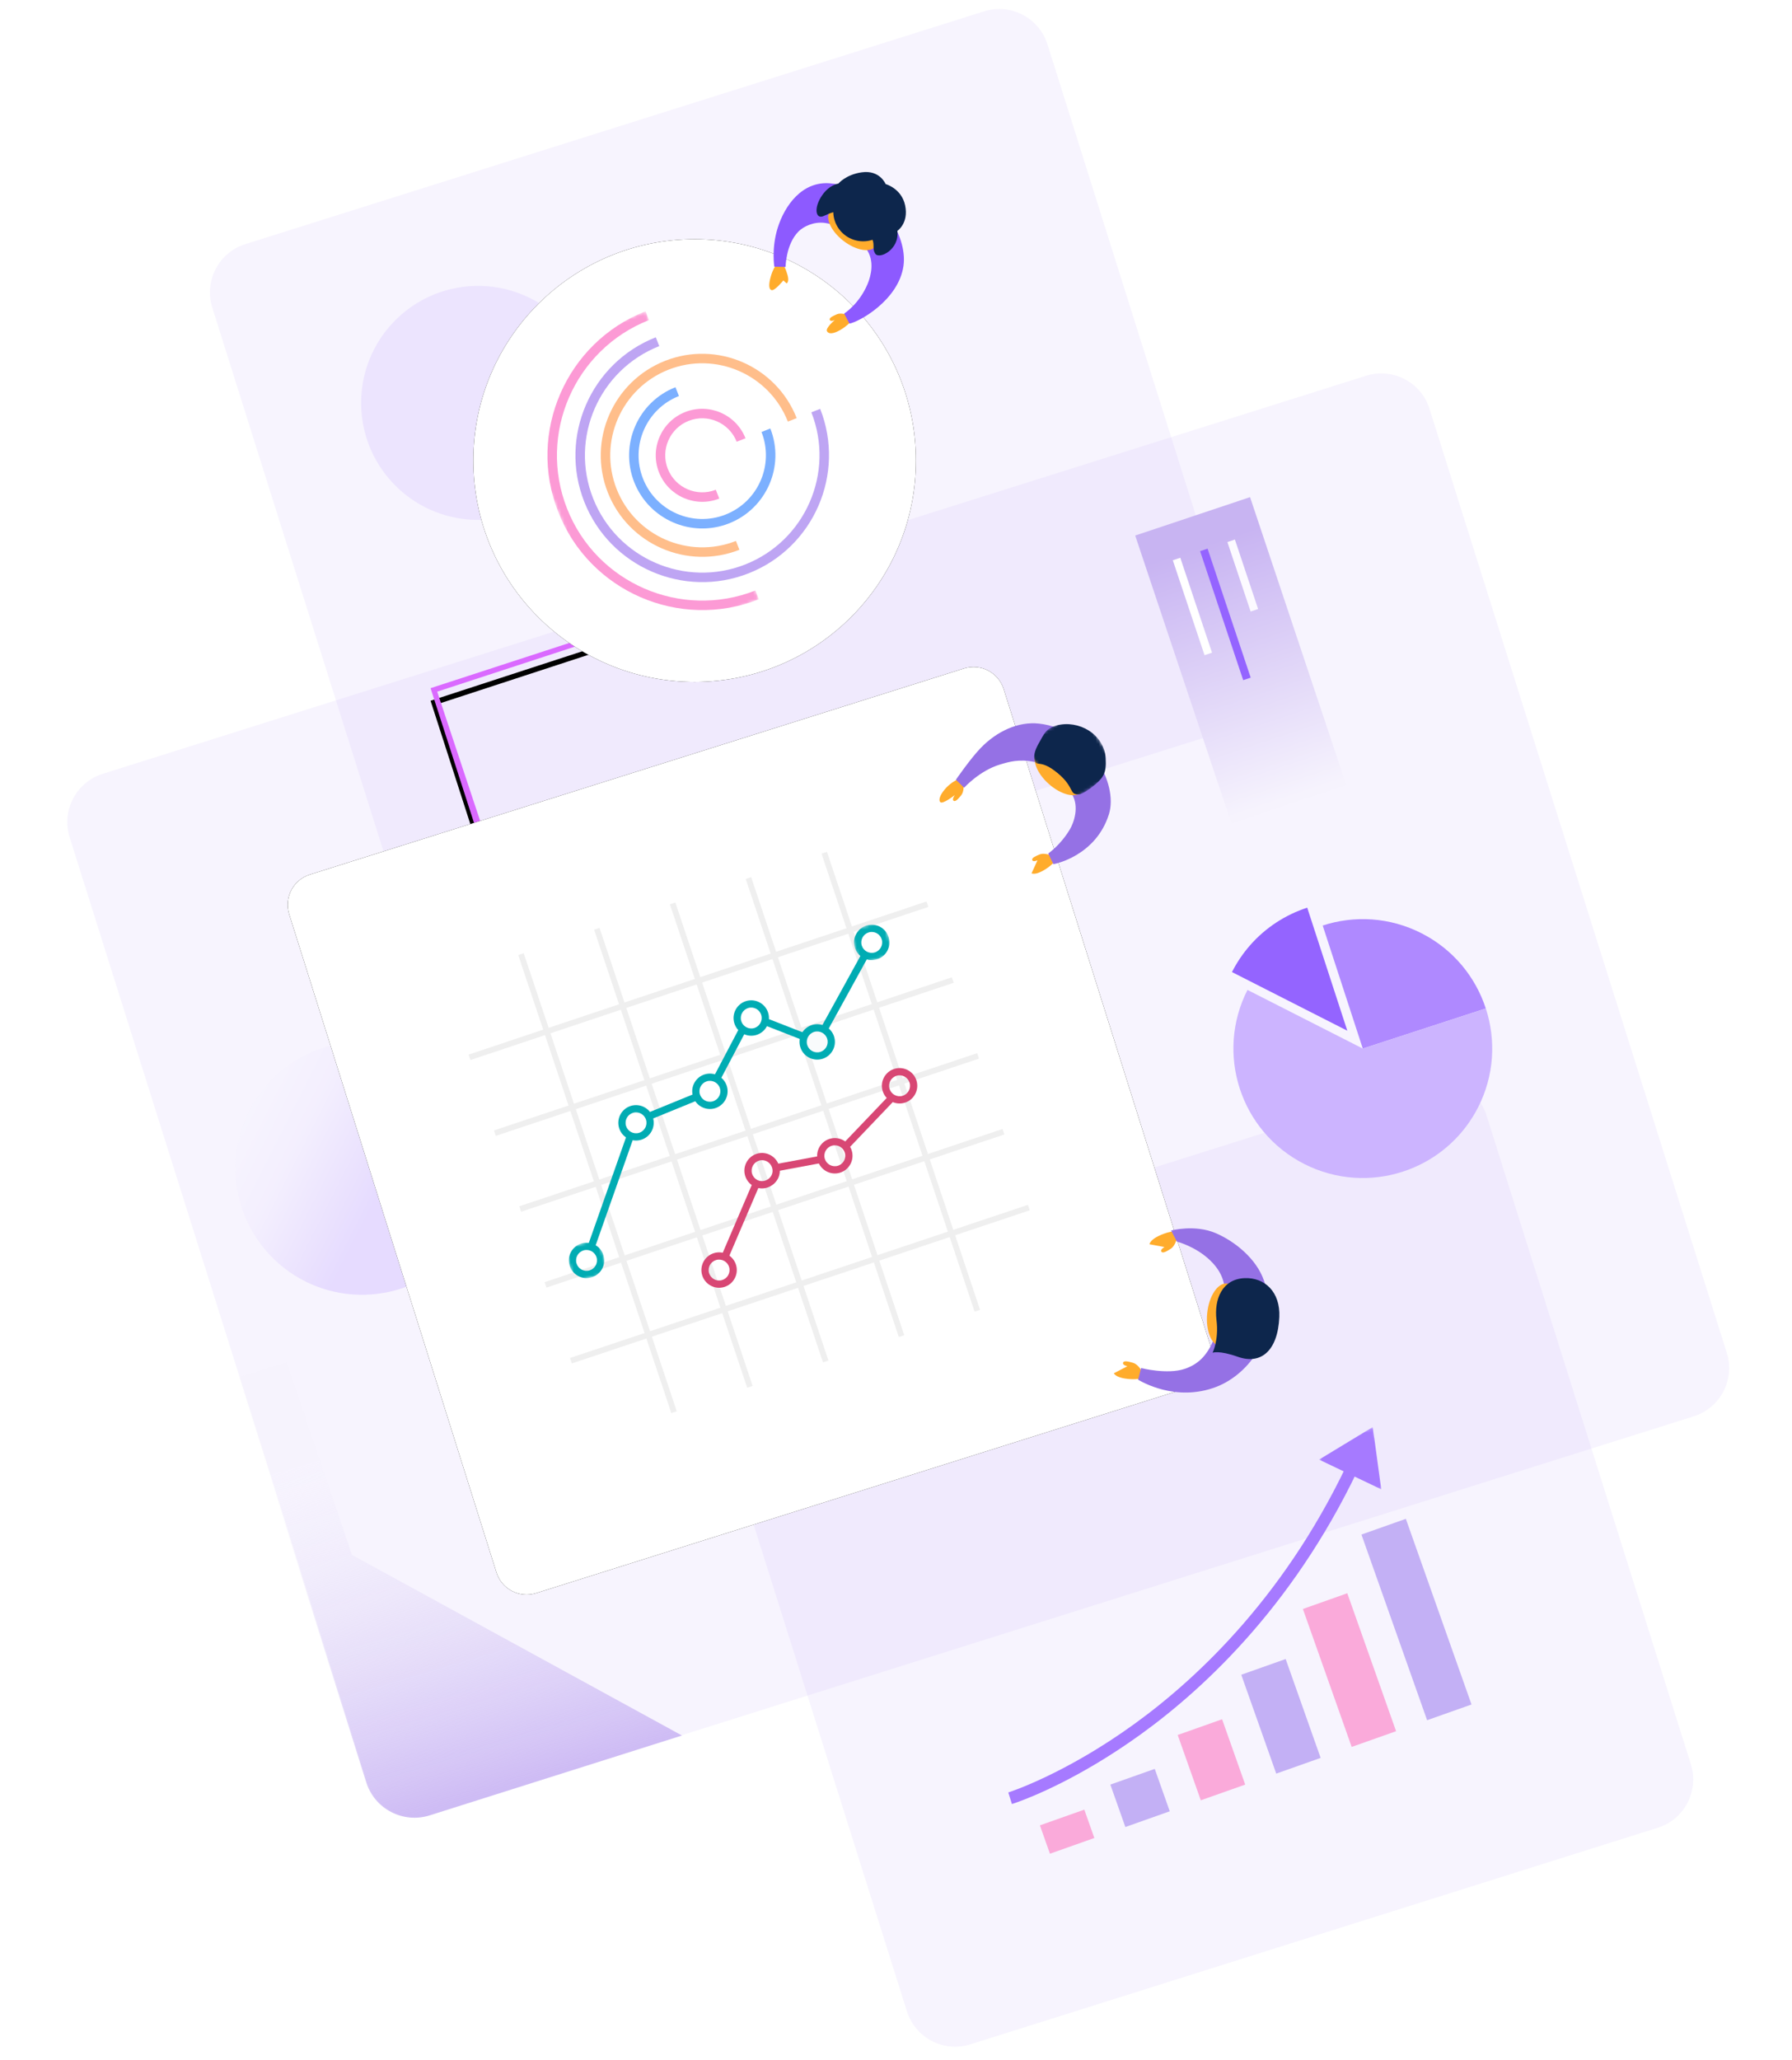 <svg width="570" height="655" viewBox="0 0 570 655" fill="none" xmlns="http://www.w3.org/2000/svg">
<g clip-path="url(#clip0_10546_34144)">
<path fill-rule="evenodd" clip-rule="evenodd" d="M472.881 354.806L537.835 561.011C540.504 569.486 535.798 578.52 527.323 581.19L308.65 650.071C300.175 652.741 291.141 648.035 288.471 639.56L223.517 433.355C220.847 424.88 225.554 415.846 234.029 413.176L452.701 344.295C461.176 341.625 470.211 346.331 472.881 354.806Z" fill="#B8A2F4" fill-opacity="0.12"/>
<path fill-rule="evenodd" clip-rule="evenodd" d="M333.185 14.123L396.024 213.614C398.694 222.089 393.988 231.123 385.513 233.793L150.536 307.81C142.061 310.48 133.026 305.774 130.356 297.298L67.517 97.808C64.848 89.333 69.554 80.298 78.029 77.628L313.006 3.611C321.481 0.942 330.516 5.648 333.185 14.123Z" fill="#B8A2F4" fill-opacity="0.12"/>
<path opacity="0.25" d="M153.034 165.31C173.575 164.778 189.796 147.695 189.263 127.154C188.731 106.613 171.648 90.393 151.107 90.925C130.566 91.457 114.346 108.54 114.878 129.081C115.41 149.622 132.493 165.843 153.034 165.31Z" fill="#CCB4FF"/>
<path fill-rule="evenodd" clip-rule="evenodd" d="M454.701 129.994L549.262 430.189C551.931 438.664 547.225 447.699 538.75 450.368L136.891 576.953C128.416 579.623 119.382 574.916 116.712 566.441L22.151 266.246C19.482 257.771 24.188 248.736 32.663 246.067L434.522 119.482C442.997 116.813 452.031 121.519 454.701 129.994Z" fill="#B8A2F4" fill-opacity="0.12"/>
<path fill-rule="evenodd" clip-rule="evenodd" d="M433.475 333.427L431.231 326.545L420.723 294.302C430.736 291.036 441.994 291.595 452.124 296.744C462.257 301.896 469.339 310.661 472.604 320.673L438.186 331.893L433.475 333.427Z" fill="#AF89FF"/>
<path fill-rule="evenodd" clip-rule="evenodd" d="M391.865 309.099C393.449 305.988 395.373 303.162 397.569 300.647C402.523 294.976 408.859 290.881 415.801 288.621L427.13 323.384L428.555 327.75L391.865 309.099Z" fill="#9464FF"/>
<path fill-rule="evenodd" clip-rule="evenodd" d="M396.799 314.776L433.483 333.425L438.194 331.892L472.612 320.671C475.876 330.69 475.322 341.946 470.173 352.076C469.633 353.137 469.058 354.162 468.438 355.153C463.175 363.647 455.204 369.634 446.237 372.555C436.222 375.822 424.965 375.267 414.832 370.115C394.573 359.812 386.498 335.038 396.799 314.776Z" fill="#CCB4FF"/>
<path fill-rule="evenodd" clip-rule="evenodd" d="M75.947 437.879L91.201 433.157L111.939 494.42L216.927 551.867L136.693 577.257C128.222 579.938 119.181 575.244 116.5 566.772C116.497 566.764 116.495 566.755 116.492 566.747L75.947 437.879Z" fill="url(#paint0_linear_10546_34144)"/>
<g filter="url(#filter0_d_10546_34144)">
<path d="M218.03 192.408L136.954 218.826L157.382 282.154L159.517 281.449L139.064 219.932L218.544 193.959L218.03 192.408Z" fill="black"/>
</g>
<path d="M218.03 192.408L136.954 218.826L157.382 282.154L159.517 281.449L139.064 219.932L218.544 193.959L218.03 192.408Z" fill="#DA69FF"/>
<path opacity="0.595" d="M116.167 411.701C138.374 411.126 155.909 392.657 155.334 370.451C154.758 348.244 136.29 330.709 114.083 331.284C91.877 331.86 74.341 350.328 74.917 372.535C75.492 394.741 93.961 412.277 116.167 411.701Z" fill="url(#paint1_linear_10546_34144)"/>
<path fill-rule="evenodd" clip-rule="evenodd" d="M428.227 249.633L391.692 261.846L361.087 170.293L397.621 158.08L428.227 249.633Z" fill="url(#paint2_linear_10546_34144)"/>
<path fill-rule="evenodd" clip-rule="evenodd" d="M400.18 193.652L397.796 194.449L390.414 172.369L392.798 171.572L400.18 193.652Z" fill="#FCFAFF"/>
<path fill-rule="evenodd" clip-rule="evenodd" d="M397.82 215.48L395.436 216.277L381.725 175.262L384.109 174.465L397.82 215.48Z" fill="#9464FF"/>
<path fill-rule="evenodd" clip-rule="evenodd" d="M385.523 207.545L383.139 208.342L373.048 178.156L375.432 177.359L385.523 207.545Z" fill="white"/>
<g filter="url(#filter1_d_10546_34144)">
<path d="M319.255 219.126L385.187 428.435C386.856 433.732 383.915 439.379 378.618 441.048L170.524 506.597C165.227 508.265 159.58 505.324 157.912 500.027L91.98 290.717C90.311 285.421 93.252 279.774 98.549 278.105L306.643 212.556C311.94 210.888 317.587 213.829 319.255 219.126Z" fill="black"/>
</g>
<path d="M319.255 219.126L385.187 428.435C386.856 433.732 383.915 439.379 378.618 441.048L170.524 506.597C165.227 508.265 159.58 505.324 157.912 500.027L91.98 290.717C90.311 285.421 93.252 279.774 98.549 278.105L306.643 212.556C311.94 210.888 317.587 213.829 319.255 219.126Z" fill="white"/>
<path fill-rule="evenodd" clip-rule="evenodd" d="M213.85 448.709L214.638 448.445L166.265 303.74L165.477 304.004L213.85 448.709Z" stroke="#EFEFEF"/>
<path fill-rule="evenodd" clip-rule="evenodd" d="M237.975 440.646L238.762 440.383L190.388 295.678L189.602 295.941L237.975 440.646Z" stroke="#EFEFEF"/>
<path fill-rule="evenodd" clip-rule="evenodd" d="M262.092 432.584L262.879 432.321L214.505 287.616L213.719 287.879L262.092 432.584Z" stroke="#EFEFEF"/>
<path fill-rule="evenodd" clip-rule="evenodd" d="M286.209 424.523L286.996 424.26L238.623 279.555L237.836 279.818L286.209 424.523Z" stroke="#EFEFEF"/>
<path fill-rule="evenodd" clip-rule="evenodd" d="M310.319 416.46L311.105 416.198L262.732 271.493L261.945 271.756L310.319 416.46Z" stroke="#EFEFEF"/>
<path fill-rule="evenodd" clip-rule="evenodd" d="M149.951 336.446L294.656 288.073L294.392 287.285L149.688 335.658L149.951 336.446Z" stroke="#EFEFEF"/>
<path fill-rule="evenodd" clip-rule="evenodd" d="M158.013 360.564L302.718 312.19L302.455 311.402L157.75 359.775L158.013 360.564Z" stroke="#EFEFEF"/>
<path fill-rule="evenodd" clip-rule="evenodd" d="M166.068 384.683L310.773 336.309L310.509 335.521L165.805 383.895L166.068 384.683Z" stroke="#EFEFEF"/>
<path fill-rule="evenodd" clip-rule="evenodd" d="M174.13 408.8L318.835 360.427L318.572 359.64L173.867 408.014L174.13 408.8Z" stroke="#EFEFEF"/>
<path fill-rule="evenodd" clip-rule="evenodd" d="M182.208 432.915L326.913 384.542L326.65 383.755L181.945 432.129L182.208 432.915Z" stroke="#EFEFEF"/>
<path fill-rule="evenodd" clip-rule="evenodd" d="M228.972 343.619L226.933 342.546L235.244 326.75L237.282 327.823L228.972 343.619Z" fill="#00ACB3"/>
<path fill-rule="evenodd" clip-rule="evenodd" d="M189.129 396.936L188.016 396.627L186.938 396.22L186.965 396.148L199.438 360.762L201.609 361.525L189.129 396.936Z" fill="#00ACB3"/>
<path fill-rule="evenodd" clip-rule="evenodd" d="M206.73 356.065L205.861 353.934L221.246 347.652L222.115 349.784L206.73 356.065Z" fill="#00ACB3"/>
<path fill-rule="evenodd" clip-rule="evenodd" d="M260.472 332.748L242.896 325.888L243.734 323.743L259.428 329.869L274.186 303.058L276.202 304.17L260.472 332.748Z" fill="#00ACB3"/>
<mask id="mask0_10546_34144" style="mask-type:luminance" maskUnits="userSpaceOnUse" x="179" y="393" width="15" height="15">
<path d="M179.57 396.984L190.366 393.79L193.561 404.585L182.765 407.78L179.57 396.984Z" fill="#00ACB3"/>
</mask>
<g mask="url(#mask0_10546_34144)">
<path fill-rule="evenodd" clip-rule="evenodd" d="M185.622 397.595C183.863 398.116 182.855 399.97 183.376 401.729C183.896 403.487 185.75 404.494 187.51 403.974C189.269 403.453 190.276 401.599 189.756 399.841C189.236 398.082 187.381 397.075 185.622 397.595ZM188.163 406.182C185.188 407.063 182.048 405.358 181.168 402.383C180.287 399.406 181.993 396.267 184.969 395.387C187.945 394.506 191.084 396.211 191.964 399.188C192.845 402.163 191.14 405.301 188.163 406.182Z" fill="#00ACB3"/>
</g>
<path fill-rule="evenodd" clip-rule="evenodd" d="M201.364 353.849C199.605 354.37 198.598 356.224 199.118 357.983C199.639 359.742 201.493 360.75 203.252 360.229C205.011 359.709 206.019 357.854 205.498 356.095C204.978 354.336 203.123 353.328 201.364 353.849ZM203.906 362.437C200.929 363.318 197.791 361.613 196.91 358.637C196.029 355.66 197.734 352.522 200.711 351.641C203.686 350.76 206.826 352.465 207.707 355.442C208.587 358.418 206.881 361.557 203.906 362.437Z" fill="#00ACB3"/>
<path fill-rule="evenodd" clip-rule="evenodd" d="M224.864 343.824C223.105 344.344 222.098 346.199 222.618 347.958C223.138 349.716 224.993 350.723 226.752 350.202C228.511 349.682 229.519 347.827 228.998 346.07C228.478 344.311 226.623 343.303 224.864 343.824ZM227.405 352.411C224.429 353.291 221.29 351.586 220.41 348.611C219.529 345.635 221.234 342.496 224.211 341.615C227.186 340.735 230.326 342.44 231.207 345.416C232.087 348.392 230.38 351.53 227.405 352.411Z" fill="#00ACB3"/>
<path fill-rule="evenodd" clip-rule="evenodd" d="M238.013 320.523C236.254 321.043 235.246 322.898 235.766 324.656C236.287 326.415 238.141 327.422 239.9 326.902C241.66 326.381 242.667 324.527 242.146 322.768C241.626 321.01 239.772 320.002 238.013 320.523ZM240.554 329.11C237.579 329.99 234.438 328.284 233.558 325.309C232.678 322.334 234.384 319.195 237.359 318.315C240.334 317.434 243.474 319.139 244.355 322.114C245.235 325.089 243.529 328.229 240.554 329.11Z" fill="#00ACB3"/>
<mask id="mask1_10546_34144" style="mask-type:luminance" maskUnits="userSpaceOnUse" x="270" y="292" width="15" height="15">
<path d="M270.289 295.871L281.085 292.676L284.28 303.471L273.484 306.666L270.289 295.871Z" fill="#00ACB3"/>
</mask>
<g mask="url(#mask1_10546_34144)">
<path fill-rule="evenodd" clip-rule="evenodd" d="M276.341 296.482C274.582 297.002 273.574 298.855 274.094 300.615C274.615 302.374 276.469 303.381 278.228 302.861C279.988 302.34 280.995 300.486 280.475 298.726C279.954 296.967 278.1 295.961 276.341 296.482ZM278.882 305.069C275.907 305.949 272.766 304.243 271.886 301.268C271.006 298.293 272.712 295.154 275.687 294.274C278.664 293.393 281.802 295.098 282.683 298.073C283.563 301.048 281.859 304.188 278.882 305.069Z" fill="#00ACB3"/>
</g>
<path fill-rule="evenodd" clip-rule="evenodd" d="M285.192 342.07C283.433 342.59 282.426 344.445 282.946 346.204C283.467 347.963 285.321 348.971 287.08 348.45C288.84 347.929 289.847 346.075 289.327 344.316C288.806 342.557 286.952 341.549 285.192 342.07ZM287.734 350.658C284.759 351.539 281.619 349.834 280.738 346.857C279.857 343.881 281.564 340.742 284.539 339.862C287.514 338.981 290.654 340.686 291.535 343.662C292.416 346.639 290.709 349.778 287.734 350.658Z" fill="#D84774"/>
<path fill-rule="evenodd" clip-rule="evenodd" d="M264.599 364.324C262.839 364.844 261.832 366.699 262.353 368.458C262.873 370.216 264.727 371.223 266.486 370.702C268.245 370.182 269.253 368.327 268.733 366.57C268.212 364.811 266.358 363.803 264.599 364.324ZM267.14 372.911C264.164 373.791 261.025 372.086 260.144 369.111C259.263 366.135 260.97 362.996 263.945 362.115C266.922 361.235 270.06 362.94 270.941 365.916C271.821 368.892 270.116 372.03 267.14 372.911Z" fill="#D84774"/>
<path fill-rule="evenodd" clip-rule="evenodd" d="M227.786 400.665C226.027 401.186 225.019 403.04 225.54 404.8C226.061 406.559 227.915 407.566 229.674 407.046C231.433 406.525 232.441 404.671 231.92 402.912C231.4 401.152 229.545 400.145 227.786 400.665ZM230.328 409.254C227.352 410.134 224.213 408.43 223.332 405.453C222.451 402.476 224.158 399.338 227.133 398.457C230.109 397.576 233.248 399.281 234.128 402.258C235.009 405.235 233.304 408.373 230.328 409.254Z" fill="#D84774"/>
<path fill-rule="evenodd" clip-rule="evenodd" d="M241.458 369.058C239.699 369.579 238.691 371.433 239.212 373.192C239.468 374.056 240.071 374.792 240.865 375.213C241.635 375.623 242.5 375.676 243.322 375.445C245.168 374.858 246.145 373.084 245.597 371.32L245.597 371.319C245.04 369.529 243.223 368.536 241.458 369.058ZM243.913 377.674C242.535 378.081 241.076 377.932 239.787 377.25C238.449 376.54 237.434 375.299 237.004 373.846C236.123 370.869 237.829 367.73 240.805 366.85C243.742 365.981 246.877 367.68 247.796 370.635C248.715 373.595 247.059 376.671 244.023 377.64C243.986 377.65 243.95 377.663 243.913 377.674Z" fill="#D84774"/>
<path fill-rule="evenodd" clip-rule="evenodd" d="M231.593 400.227L229.477 399.321L239.504 375.908L241.62 376.814L231.593 400.227Z" fill="#D84774"/>
<path fill-rule="evenodd" clip-rule="evenodd" d="M269.737 365.36L268.072 363.77L283.097 348.032L284.755 349.63L284.559 349.834L269.737 365.36Z" fill="#D84774"/>
<path fill-rule="evenodd" clip-rule="evenodd" d="M261.441 369.779L247.009 372.464L246.589 370.2L261.019 367.515L261.441 369.779Z" fill="#D84774"/>
<path fill-rule="evenodd" clip-rule="evenodd" d="M264.233 330.038C264.934 332.409 263.58 334.9 261.209 335.602C258.837 336.304 256.347 334.95 255.646 332.579C254.944 330.208 256.296 327.717 258.668 327.015C261.039 326.313 263.531 327.667 264.233 330.038Z" fill="#F9FBFC"/>
<path fill-rule="evenodd" clip-rule="evenodd" d="M258.997 328.121C257.238 328.641 256.23 330.495 256.751 332.253C257.271 334.012 259.125 335.02 260.885 334.499C262.644 333.979 263.651 332.124 263.131 330.365C262.611 328.607 260.756 327.6 258.997 328.121ZM261.538 336.708C258.563 337.588 255.423 335.883 254.542 332.907C253.662 329.931 255.368 326.793 258.344 325.912C261.32 325.031 264.459 326.737 265.339 329.712C266.22 332.688 264.515 335.827 261.538 336.708Z" fill="#00ACB3"/>
<path fill-rule="evenodd" clip-rule="evenodd" d="M453.935 546.997L468.061 542L447.173 482.961L433.047 487.959L453.935 546.997Z" fill="#C3B0F5"/>
<path fill-rule="evenodd" clip-rule="evenodd" d="M405.944 563.978L420.07 558.98L408.946 527.539L394.82 532.537L405.944 563.978Z" fill="#C3B0F5"/>
<path fill-rule="evenodd" clip-rule="evenodd" d="M381.951 572.467L396.077 567.469L388.727 546.696L374.602 551.693L381.951 572.467Z" fill="#FAAADA"/>
<path fill-rule="evenodd" clip-rule="evenodd" d="M357.952 580.958L372.078 575.961L367.305 562.473L353.18 567.471L357.952 580.958Z" fill="#C3B0F5"/>
<path fill-rule="evenodd" clip-rule="evenodd" d="M333.965 589.45L348.091 584.452L344.899 575.432L330.773 580.43L333.965 589.45Z" fill="#FAAADA"/>
<path fill-rule="evenodd" clip-rule="evenodd" d="M429.941 555.489L444.067 550.491L428.548 506.627L414.422 511.625L429.941 555.489Z" fill="#FAAADA"/>
<path fill-rule="evenodd" clip-rule="evenodd" d="M323.255 573.187C322.453 573.471 321.977 573.622 321.869 573.655L320.718 569.967C320.896 569.915 338.602 564.266 360.855 548.164C381.372 533.318 410.068 506.285 430.262 461.806L433.779 463.403C413.202 508.728 383.919 536.272 362.978 551.398C343.586 565.403 327.908 571.541 323.255 573.187Z" fill="#A67AFF"/>
<mask id="mask2_10546_34144" style="mask-type:luminance" maskUnits="userSpaceOnUse" x="418" y="453" width="26" height="26">
<path d="M418.211 460.297L436.653 453.772L443.177 472.213L424.736 478.738L418.211 460.297Z" fill="#A67AFF"/>
</mask>
<g mask="url(#mask2_10546_34144)">
<path fill-rule="evenodd" clip-rule="evenodd" d="M436.653 453.772L419.568 464.131L439.343 473.57L436.653 453.772Z" fill="#A67AFF"/>
</g>
<g filter="url(#filter2_d_10546_34144)">
<path d="M222.769 216.816C261.63 215.809 292.317 183.49 291.311 144.628C290.304 105.767 257.984 75.08 219.123 76.087C180.261 77.094 149.574 109.414 150.581 148.275C151.588 187.136 183.908 217.823 222.769 216.816Z" fill="black"/>
</g>
<path d="M222.769 216.816C261.63 215.809 292.317 183.49 291.311 144.628C290.304 105.767 257.984 75.08 219.123 76.087C180.261 77.094 149.574 109.414 150.581 148.275C151.588 187.136 183.908 217.823 222.769 216.816Z" fill="white"/>
<mask id="mask3_10546_34144" style="mask-type:luminance" maskUnits="userSpaceOnUse" x="159" y="98" width="83" height="111">
<path d="M241.383 190.578L195.58 208.606L159.525 117.001L205.328 98.973L241.383 190.578Z" fill="#FC9AD5"/>
</mask>
<g mask="url(#mask3_10546_34144)">
<path fill-rule="evenodd" clip-rule="evenodd" d="M205.328 98.973L206.432 101.78C182.725 111.111 171.028 137.99 180.36 161.698C189.691 185.407 216.571 197.102 240.278 187.771L241.383 190.578C216.127 200.519 187.493 188.059 177.553 162.803C167.612 137.547 180.072 108.914 205.328 98.973Z" fill="#FC9AD5"/>
</g>
<path fill-rule="evenodd" clip-rule="evenodd" d="M208.592 107.253L209.696 110.06C190.553 117.595 181.109 139.299 188.644 158.442C196.179 177.586 217.883 187.031 237.026 179.496C256.17 171.961 265.614 150.257 258.079 131.113L260.886 130.008C269.031 150.699 258.822 174.159 238.131 182.303C217.439 190.447 193.981 180.239 185.836 159.547C177.693 138.856 187.9 115.397 208.592 107.253Z" fill="#BEA5F3"/>
<path fill-rule="evenodd" clip-rule="evenodd" d="M211.548 114.741C228.112 108.221 246.892 116.393 253.411 132.956L250.604 134.061C244.694 119.046 227.668 111.637 212.652 117.548C197.637 123.458 190.229 140.483 196.139 155.498C202.049 170.514 219.074 177.923 234.09 172.013L235.194 174.82C218.63 181.339 199.851 173.167 193.332 156.603C186.812 140.039 194.983 121.26 211.548 114.741Z" fill="#FFBE8B"/>
<path fill-rule="evenodd" clip-rule="evenodd" d="M214.85 123.126L215.955 125.933C205.564 130.023 200.437 141.805 204.527 152.196C208.617 162.587 220.399 167.713 230.789 163.623C241.181 159.533 246.308 147.752 242.218 137.361L245.025 136.257C249.724 148.195 243.834 161.731 231.894 166.431C219.955 171.13 206.419 165.24 201.72 153.301C197.021 141.362 202.911 127.826 214.85 123.126Z" fill="#7CB0FF"/>
<path fill-rule="evenodd" clip-rule="evenodd" d="M217.952 131.018C225.54 128.031 234.144 131.775 237.13 139.363L234.323 140.468C231.946 134.427 225.097 131.447 219.056 133.825C213.016 136.202 210.036 143.051 212.413 149.091C214.791 155.132 221.639 158.112 227.68 155.735L228.785 158.542C221.197 161.528 212.593 157.785 209.606 150.196C206.62 142.608 210.363 134.004 217.952 131.018Z" fill="#FC9AD5"/>
<path fill-rule="evenodd" clip-rule="evenodd" d="M362.898 435.493C362.898 435.493 361.785 433.74 360.404 433.353C359.023 432.966 357.478 432.539 357.231 433.315C356.983 434.091 358.591 434.444 358.591 434.444C358.591 434.444 357.153 435.192 354.276 436.688C354.812 437.497 355.974 438.047 357.763 438.338C360.446 438.773 362.327 438.439 362.327 438.439L362.898 435.493Z" fill="#FFAC2C"/>
<path fill-rule="evenodd" clip-rule="evenodd" d="M374.204 394.273C374.204 394.273 373.65 396.275 372.443 397.048C371.235 397.821 369.882 398.68 369.419 398.01C368.956 397.34 370.39 396.534 370.39 396.534C370.39 396.534 368.796 396.238 365.609 395.646C365.885 394.716 366.836 393.851 368.462 393.051C370.901 391.851 372.798 391.622 372.798 391.622L374.204 394.273Z" fill="#FFAC2C"/>
<path fill-rule="evenodd" clip-rule="evenodd" d="M362.002 438.717C362.802 439.17 373.972 445.982 386.954 440.97C397.164 437.028 407.771 423.855 402.042 407.203C399.657 400.269 392.797 394.724 386.678 392.109C380.038 389.27 372.513 391.285 372.513 391.285L374.327 394.801C374.327 394.801 380.336 396.324 384.98 400.832C388.976 404.71 389.642 408.304 389.7 411.889C389.795 417.717 388.262 420.755 386.172 425.718C384.21 430.379 381.751 433.595 376.873 435.262C371.342 437.153 362.971 435.02 362.971 435.02L362.002 438.717Z" fill="#9571E5"/>
<path fill-rule="evenodd" clip-rule="evenodd" d="M390.274 408.144C393.201 408.434 395.13 413.146 394.583 418.669C394.036 424.193 391.22 428.436 388.293 428.146C385.366 427.857 383.437 423.143 383.985 417.62C384.531 412.096 387.347 407.854 390.274 408.144Z" fill="#FFAC2C"/>
<path fill-rule="evenodd" clip-rule="evenodd" d="M385.692 430.153C385.692 430.153 387.623 429.279 393.771 431.447C401.011 434 406.444 429.63 406.925 418.801C407.28 410.787 402.263 406.169 395.895 406.426C388.787 406.712 386.114 413.07 386.949 419.828C387.728 426.131 385.692 430.153 385.692 430.153Z" fill="#0D264C"/>
<path fill-rule="evenodd" clip-rule="evenodd" d="M333.819 271.827C333.819 271.827 331.974 271.171 330.723 271.685C329.473 272.199 328.076 272.779 328.343 273.499C328.61 274.22 330.009 273.549 330.009 273.549C330.009 273.549 329.375 274.939 328.106 277.721C328.974 278.012 330.157 277.745 331.655 276.923C333.901 275.689 335.105 274.348 335.105 274.348L333.819 271.827Z" fill="#FFAC2C"/>
<path fill-rule="evenodd" clip-rule="evenodd" d="M306.516 249.873C306.516 249.873 306.603 251.83 305.745 252.876C304.887 253.921 303.924 255.086 303.313 254.62C302.703 254.154 303.721 252.804 303.721 252.804C303.721 252.804 299.788 255.92 299.066 255.038C298.344 254.157 299.36 252.198 301.01 250.451C302.661 248.703 304.482 247.905 304.482 247.905L306.516 249.873Z" fill="#FFAC2C"/>
<path fill-rule="evenodd" clip-rule="evenodd" d="M335.062 274.782C335.639 274.739 348.619 272.075 352.735 258.892C355.775 249.155 346.505 231.847 330.464 230.089C323.955 229.376 317.14 232.46 311.95 237.834C308.644 241.257 304.053 247.939 304.053 247.939L306.664 250.488C306.664 250.488 311.572 245.061 318.049 243.115C320.836 242.278 324.155 241.23 329.2 242.326C334.122 243.395 338.318 248.142 340.947 252.488C343.415 256.568 341.527 261.672 340.308 263.72C337.305 268.767 333.421 271.39 333.421 271.39L335.062 274.782Z" fill="#9571E5"/>
<path fill-rule="evenodd" clip-rule="evenodd" d="M329.865 239.24C331.708 237.167 336.372 238.308 340.283 241.786C344.194 245.265 345.87 249.766 344.027 251.838C342.184 253.911 337.518 252.77 333.608 249.291C329.697 245.812 328.021 241.312 329.865 239.24Z" fill="#FFAC2C"/>
<mask id="mask4_10546_34144" style="mask-type:luminance" maskUnits="userSpaceOnUse" x="325" y="225" width="31" height="32">
<path d="M343.407 225.547L355.807 245.024L338.188 256.242L325.787 236.765L343.407 225.547Z" fill="#0D264C"/>
</mask>
<g mask="url(#mask4_10546_34144)">
<path fill-rule="evenodd" clip-rule="evenodd" d="M347.775 249.94C350.932 247.367 351.997 245.912 351.687 241.041C351.203 233.436 343.096 228.816 336.08 230.677C332.557 231.612 331.956 233.73 330.734 235.794C329.427 238.004 328.588 240.018 329.126 241.833C329.757 243.956 330.926 241.273 336.446 245.856C342.014 250.478 339.923 252.889 343.316 252.56C344.359 252.459 346.365 251.09 347.775 249.94Z" fill="#0D264C"/>
</g>
<path fill-rule="evenodd" clip-rule="evenodd" d="M269.2 100.015C269.2 100.015 267.406 99.412 266.207 99.93C265.007 100.448 263.668 101.031 263.938 101.723C264.207 102.414 265.548 101.742 265.548 101.742C265.548 101.742 262.527 104.295 263.029 105.296C263.531 106.297 265.045 106.205 267.195 104.975C269.345 103.745 270.485 102.429 270.485 102.429L269.2 100.015Z" fill="#FFAC2C"/>
<path fill-rule="evenodd" clip-rule="evenodd" d="M249.421 84.707C249.421 84.707 249.846 85.233 250.459 87.328C250.867 88.725 250.792 89.659 250.233 90.13C249.522 89.494 249.167 89.176 249.167 89.176C249.167 89.176 246.424 92.561 245.415 92.249C244.406 91.937 244.54 90.1 245.197 87.833C245.855 85.566 246.693 84.513 246.693 84.513L249.421 84.707Z" fill="#FFAC2C"/>
<path fill-rule="evenodd" clip-rule="evenodd" d="M270.191 102.897C273.155 102.401 285.795 95.526 287.377 84.556C288.797 74.708 279.566 59.557 263.968 58.293C255.113 57.575 249.574 65.382 247.365 72.471C245.335 78.985 246.292 84.802 246.292 84.802L249.883 84.882C249.883 84.882 249.929 77.699 253.992 73.607C255.49 72.097 258.742 70.383 262.425 70.894C267.243 71.562 272.756 75.165 275.582 79.177C278.236 82.944 277.082 87.657 275.937 90.367C273.247 96.736 268.506 99.704 268.506 99.704L270.191 102.897Z" fill="#8D5AFF"/>
<path fill-rule="evenodd" clip-rule="evenodd" d="M264 67.154C265.637 65.032 270.21 65.817 274.215 68.906C278.219 71.996 280.138 76.222 278.501 78.343C276.864 80.466 272.29 79.68 268.286 76.59C264.281 73.5 262.362 69.276 264 67.154Z" fill="#FFAC2C"/>
<path fill-rule="evenodd" clip-rule="evenodd" d="M261.545 62.039C258.768 66.014 259.362 69.863 261.994 68.685C262.976 68.246 264.208 67.691 265.05 67.485C265.098 69.318 265.675 71.156 266.823 72.758C269.304 76.225 273.686 77.525 277.532 76.252C278.197 77.782 277.423 79.222 278.407 80.677C279.669 82.547 286.17 79.401 285.433 73.405C285.443 73.42 289.093 70.979 287.908 65.323C286.769 59.898 281.7 58.53 281.7 58.53C281.7 58.53 279.88 53.97 274.087 54.798C269.029 55.521 266.672 58.377 266.672 58.377C266.672 58.377 263.874 58.706 261.545 62.039Z" fill="#0D264C"/>
</g>
<defs>
<filter id="filter0_d_10546_34144" x="134.953" y="192.408" width="85.594" height="95.746" filterUnits="userSpaceOnUse" color-interpolation-filters="sRGB">
<feFlood flood-opacity="0" result="BackgroundImageFix"/>
<feColorMatrix in="SourceAlpha" type="matrix" values="0 0 0 0 0 0 0 0 0 0 0 0 0 0 0 0 0 0 127 0" result="hardAlpha"/>
<feOffset dy="4"/>
<feGaussianBlur stdDeviation="1"/>
<feColorMatrix type="matrix" values="0 0 0 0 0.392 0 0 0 0 0.557 0 0 0 0 0.8 0 0 0 0.4 0"/>
<feBlend mode="normal" in2="BackgroundImageFix" result="effect1_dropShadow_10546_34144"/>
<feBlend mode="normal" in="SourceGraphic" in2="effect1_dropShadow_10546_34144" result="shape"/>
</filter>
<filter id="filter1_d_10546_34144" x="71.516" y="192.09" width="334.141" height="334.975" filterUnits="userSpaceOnUse" color-interpolation-filters="sRGB">
<feFlood flood-opacity="0" result="BackgroundImageFix"/>
<feColorMatrix in="SourceAlpha" type="matrix" values="0 0 0 0 0 0 0 0 0 0 0 0 0 0 0 0 0 0 127 0" result="hardAlpha"/>
<feOffset/>
<feGaussianBlur stdDeviation="10"/>
<feColorMatrix type="matrix" values="0 0 0 0 0.341 0 0 0 0 0.224 0 0 0 0 0.588 0 0 0 0.15 0"/>
<feBlend mode="normal" in2="BackgroundImageFix" result="effect1_dropShadow_10546_34144"/>
<feBlend mode="normal" in="SourceGraphic" in2="effect1_dropShadow_10546_34144" result="shape"/>
</filter>
<filter id="filter2_d_10546_34144" x="140.555" y="66.062" width="160.781" height="160.777" filterUnits="userSpaceOnUse" color-interpolation-filters="sRGB">
<feFlood flood-opacity="0" result="BackgroundImageFix"/>
<feColorMatrix in="SourceAlpha" type="matrix" values="0 0 0 0 0 0 0 0 0 0 0 0 0 0 0 0 0 0 127 0" result="hardAlpha"/>
<feOffset/>
<feGaussianBlur stdDeviation="5"/>
<feColorMatrix type="matrix" values="0 0 0 0 0.341 0 0 0 0 0.224 0 0 0 0 0.588 0 0 0 0.15 0"/>
<feBlend mode="normal" in2="BackgroundImageFix" result="effect1_dropShadow_10546_34144"/>
<feBlend mode="normal" in="SourceGraphic" in2="effect1_dropShadow_10546_34144" result="shape"/>
</filter>
<linearGradient id="paint0_linear_10546_34144" x1="134.495" y1="454.517" x2="177.574" y2="600.094" gradientUnits="userSpaceOnUse">
<stop stop-color="#E9E4F9" stop-opacity="0.022"/>
<stop offset="1" stop-color="#B79BEF"/>
</linearGradient>
<linearGradient id="paint1_linear_10546_34144" x1="121.699" y1="377.007" x2="79.569" y2="355.655" gradientUnits="userSpaceOnUse">
<stop stop-color="#DACAFF"/>
<stop offset="0.64" stop-color="#F1EBFD"/>
<stop offset="1" stop-color="#F6F3FD"/>
</linearGradient>
<linearGradient id="paint2_linear_10546_34144" x1="382.414" y1="173.339" x2="409.383" y2="254.015" gradientUnits="userSpaceOnUse">
<stop stop-color="#C8B4F2"/>
<stop offset="1" stop-color="#F6F3FD"/>
</linearGradient>
<clipPath id="clip0_10546_34144">
<rect width="570" height="655" fill="white"/>
</clipPath>
</defs>
</svg>
